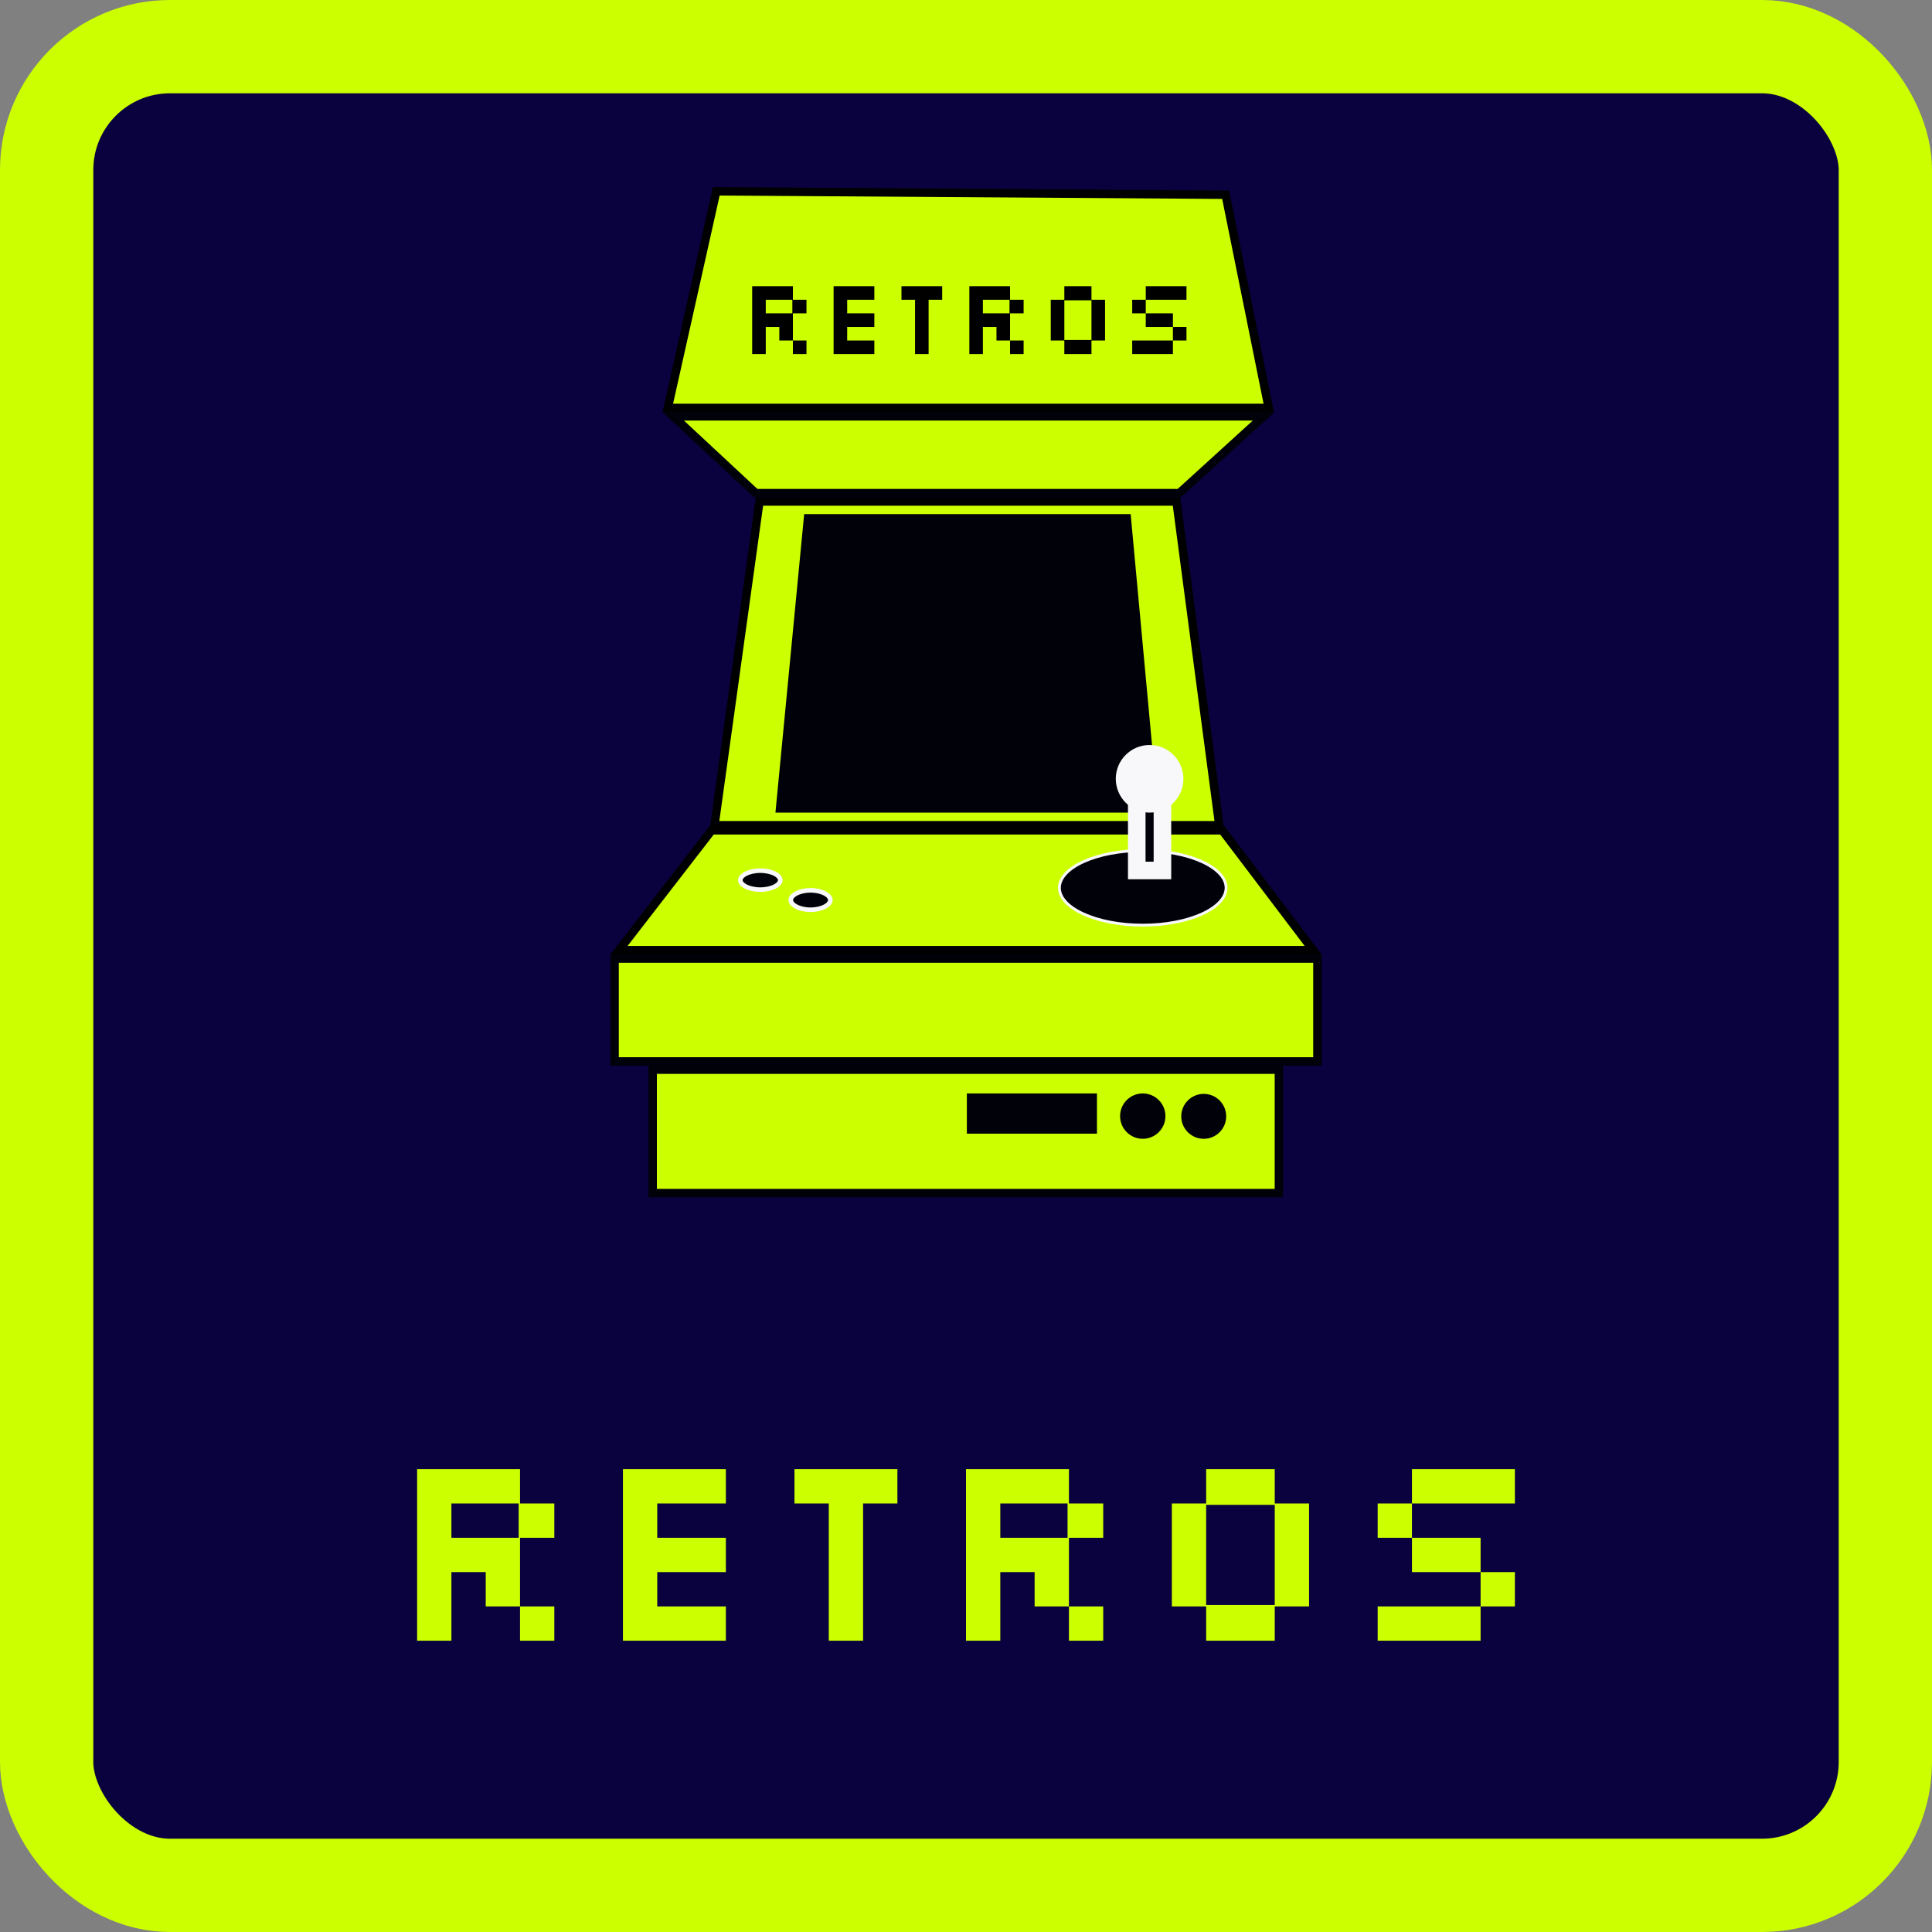 <svg width="110" height="110" viewBox="0 0 110 110" fill="none" xmlns="http://www.w3.org/2000/svg">
<rect x="0" y="0" width="110" height="110" fill="#808080" stroke="none"/>
<rect x="2.656" y="2.656" width="104.688" height="104.688" rx="7.024" fill="#0A013F"/>
<rect x="2.656" y="2.656" width="104.688" height="104.688" rx="7.024" stroke="#CCFF00" stroke-width="5.312"/>
<path d="M37.16 67.93V60.903H72.815V67.93H54.988H37.16Z" fill="#CCFF00" stroke="#010109" stroke-width="0.479"/>
<path d="M38.023 23.226L40.782 10.892L69.782 11.088L72.236 23.226H38.023Z" fill="#CCFF00" stroke="black" stroke-width="0.479"/>
<path d="M42.826 20.158V16.295H45.144V17.067H45.917V17.84H45.144V19.386H45.917V20.158H45.144V19.386H44.371V18.613H43.599V20.158H42.826ZM43.599 17.84H45.113V17.067H43.599V17.84ZM47.462 20.158V16.295H49.781V17.067H48.235V17.84H49.781V18.613H48.235V19.386H49.781V20.158H47.462ZM52.099 20.158V17.067H51.326V16.295H53.644V17.067H52.871V20.158H52.099ZM55.19 20.158V16.295H57.508V17.067H58.281V17.84H57.508V19.386H58.281V20.158H57.508V19.386H56.735V18.613H55.962V20.158H55.19ZM55.962 17.84H57.477V17.067H55.962V17.84ZM60.599 20.158V19.386H59.826V17.067H60.599V16.295H62.144V17.067H62.917V19.386H62.144V20.158H60.599ZM60.599 19.355H62.144V17.098H60.599V19.355ZM65.235 17.067V16.295H67.553V17.067H65.235ZM66.781 19.386V18.613H65.235V17.84H64.463V17.067H65.235V17.84H66.781V18.613H67.553V19.386H66.781ZM64.463 20.158V19.386H66.781V20.158H64.463Z" fill="black"/>
<rect x="34.992" y="54.577" width="40.017" height="5.856" fill="#CCFF00" stroke="#010109" stroke-width="0.479"/>
<path d="M40.681 46.984L43.24 28.555H66.984L69.42 46.984H40.681Z" fill="#CCFF00" stroke="black" stroke-width="0.479"/>
<path d="M35.244 54.098L40.521 47.274H69.591L74.764 54.098H35.244Z" fill="#CCFF00" stroke="black" stroke-width="0.479"/>
<path d="M38.333 23.706L43.028 28.076H67.147L71.948 23.706H38.333Z" fill="#CCFF00" stroke="#010109" stroke-width="0.479"/>
<path d="M45.786 29.271H64.375L65.948 46.268H44.15L45.786 29.271Z" fill="#010109"/>
<rect x="55.049" y="62.256" width="7.407" height="2.29" fill="#010109"/>
<circle cx="65.064" cy="63.547" r="1.291" fill="#010109"/>
<circle cx="68.535" cy="63.56" r="1.279" fill="#010109"/>
<path d="M44.426 50.111C44.426 50.225 44.337 50.358 44.124 50.471C43.917 50.58 43.622 50.652 43.288 50.652C42.956 50.652 42.66 50.58 42.453 50.471C42.24 50.358 42.151 50.225 42.151 50.111C42.151 49.998 42.24 49.865 42.453 49.752C42.66 49.643 42.956 49.571 43.288 49.571C43.622 49.571 43.917 49.643 44.124 49.752C44.337 49.865 44.426 49.998 44.426 50.111Z" fill="#010109" stroke="#F8F8FA" stroke-width="0.26"/>
<path d="M47.275 51.245C47.275 51.363 47.185 51.499 46.976 51.613C46.771 51.724 46.48 51.797 46.15 51.797C45.821 51.797 45.53 51.724 45.325 51.613C45.115 51.499 45.025 51.363 45.025 51.245C45.025 51.126 45.115 50.99 45.325 50.876C45.53 50.765 45.821 50.692 46.15 50.692C46.48 50.692 46.771 50.765 46.976 50.876C47.185 50.99 47.275 51.126 47.275 51.245Z" fill="#010109" stroke="#F8F8FA" stroke-width="0.26"/>
<ellipse cx="65.611" cy="49.307" rx="1.255" ry="0.67" fill="black"/>
<path d="M69.808 50.549C69.808 51.107 69.309 51.639 68.442 52.035C67.582 52.429 66.387 52.674 65.064 52.674C63.74 52.674 62.546 52.429 61.685 52.035C60.818 51.639 60.319 51.107 60.319 50.549C60.319 49.99 60.818 49.459 61.685 49.062C62.546 48.669 63.74 48.424 65.064 48.424C66.387 48.424 67.582 48.669 68.442 49.062C69.309 49.459 69.808 49.99 69.808 50.549Z" fill="#010109" stroke="#F8F8FA" stroke-width="0.16"/>
<path d="M64.722 45.688H66.184V49.561H65.453H64.722V45.688Z" fill="#010109"/>
<path d="M64.722 45.688H66.184V49.561H65.453H64.722V45.688Z" stroke="#F8F8FA"/>
<circle cx="65.453" cy="44.342" r="1.925" fill="#F8F8FA"/>
<path d="M23.748 93.415V83.649H29.608V85.602H31.561V87.555H29.608V91.462H31.561V93.415H29.608V91.462H27.655V89.509H25.702V93.415H23.748ZM25.702 87.555H29.53V85.602H25.702V87.555ZM35.468 93.415V83.649H41.328V85.602H37.421V87.555H41.328V89.509H37.421V91.462H41.328V93.415H35.468ZM47.187 93.415V85.602H45.234V83.649H51.094V85.602H49.141V93.415H47.187ZM55 93.415V83.649H60.86V85.602H62.813V87.555H60.86V91.462H62.813V93.415H60.86V91.462H58.907V89.509H56.953V93.415H55ZM56.953 87.555H60.782V85.602H56.953V87.555ZM68.673 93.415V91.462H66.72V85.602H68.673V83.649H72.579V85.602H74.533V91.462H72.579V93.415H68.673ZM68.673 91.384H72.579V85.68H68.673V91.384ZM80.392 85.602V83.649H86.252V85.602H80.392ZM84.299 91.462V89.509H80.392V87.555H78.439V85.602H80.392V87.555H84.299V89.509H86.252V91.462H84.299ZM78.439 93.415V91.462H84.299V93.415H78.439Z" fill="#CCFF00"/>
</svg>
